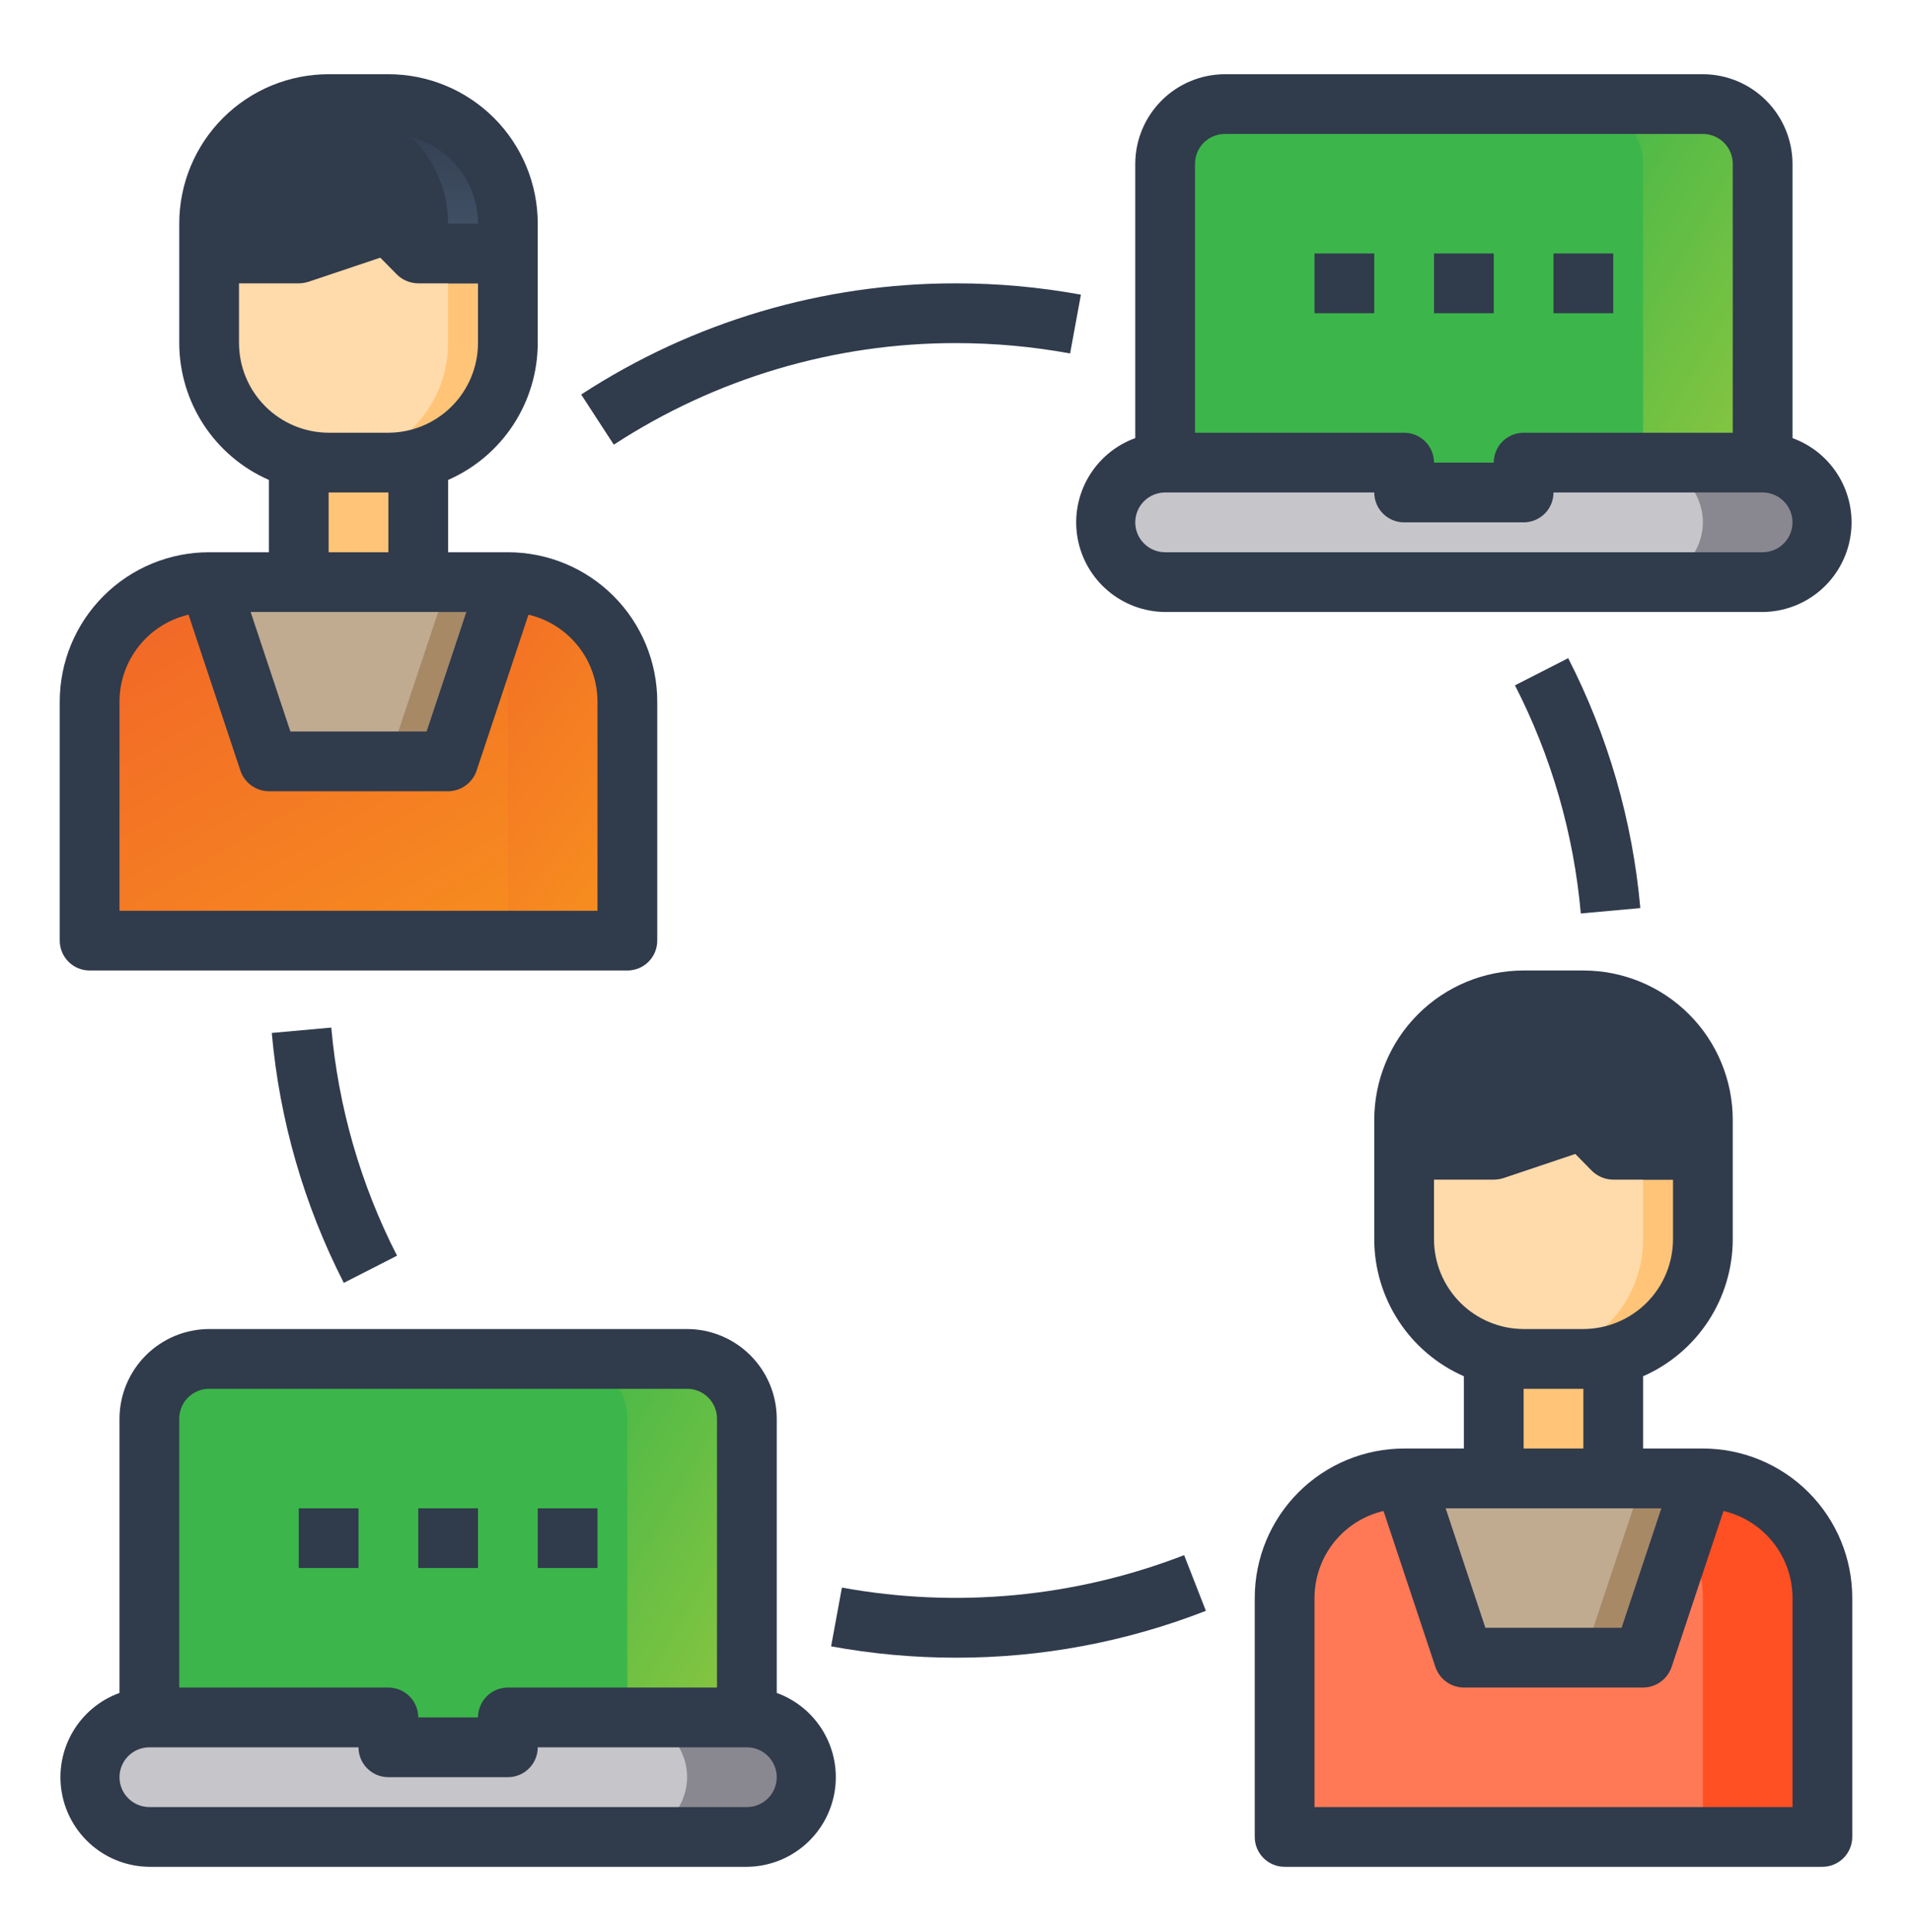 <svg width="97" height="98" viewBox="0 0 97 98" fill="none" xmlns="http://www.w3.org/2000/svg">
<path d="M92.453 81.061V93.186H65.172V81.061C65.172 79.454 65.811 77.912 66.948 76.775C68.085 75.638 69.626 74.999 71.234 74.999L74.266 84.093H83.359L86.391 74.999C87.999 74.999 89.54 75.638 90.677 76.775C91.814 77.912 92.453 79.454 92.453 81.061Z" fill="#FF7956"/>
<path d="M89.422 23.468C90.225 23.47 90.995 23.79 91.563 24.358C92.131 24.926 92.451 25.696 92.453 26.499C92.447 27.301 92.126 28.069 91.559 28.636C90.992 29.203 90.224 29.524 89.422 29.53H59.109C58.306 29.528 57.537 29.208 56.969 28.64C56.401 28.072 56.081 27.302 56.078 26.499C56.084 25.697 56.405 24.929 56.972 24.362C57.54 23.795 58.307 23.474 59.109 23.468H71.234V24.983H77.297V23.468H89.422Z" fill="#C6C5CA"/>
<path d="M89.422 8.312V23.468H77.297V24.983H71.234V23.468H59.109V8.312C59.112 7.508 59.432 6.739 60 6.171C60.568 5.603 61.337 5.283 62.141 5.28H86.391C87.194 5.283 87.963 5.603 88.531 6.171C89.099 6.739 89.419 7.508 89.422 8.312Z" fill="url(#paint0_linear_491_132469)"/>
<path d="M86.391 58.327V62.874C86.39 64.226 85.938 65.539 85.106 66.605C84.274 67.67 83.11 68.427 81.798 68.755C81.318 68.877 80.824 68.938 80.328 68.936H77.297C76.801 68.938 76.307 68.877 75.827 68.755C74.515 68.427 73.351 67.67 72.519 66.605C71.687 65.539 71.235 64.226 71.234 62.874V58.327H75.781L80.328 56.812L81.844 58.327H86.391Z" fill="#FFDAAA"/>
<path d="M86.391 56.812V58.327H81.844L80.328 56.812L75.781 58.327H71.234V56.812C71.234 55.204 71.873 53.662 73.01 52.525C74.147 51.388 75.689 50.749 77.297 50.749H80.328C81.936 50.749 83.478 51.388 84.615 52.525C85.752 53.662 86.391 55.204 86.391 56.812Z" fill="#303B4C"/>
<path d="M86.391 74.999L83.359 84.093H74.266L71.234 74.999H81.844H86.391Z" fill="#C0AB91"/>
<path d="M37.891 87.124C38.694 87.126 39.463 87.447 40.031 88.014C40.599 88.582 40.919 89.352 40.922 90.155C40.916 90.957 40.595 91.725 40.028 92.292C39.46 92.859 38.693 93.181 37.891 93.186H7.578C6.775 93.184 6.005 92.864 5.437 92.296C4.869 91.728 4.549 90.959 4.547 90.155C4.553 89.353 4.874 88.586 5.441 88.018C6.008 87.451 6.776 87.13 7.578 87.124H19.703V88.64H25.766V87.124H37.891Z" fill="#C6C5CA"/>
<path d="M37.891 71.968V87.124H25.766V88.64H19.703V87.124H7.578V71.968C7.581 71.165 7.901 70.395 8.469 69.827C9.037 69.259 9.806 68.939 10.609 68.936H34.859C35.663 68.939 36.432 69.259 37 69.827C37.568 70.395 37.888 71.165 37.891 71.968Z" fill="url(#paint1_linear_491_132469)"/>
<path d="M40.922 90.155C40.916 90.957 40.595 91.725 40.028 92.292C39.46 92.859 38.693 93.181 37.891 93.186H31.828C32.63 93.181 33.398 92.859 33.965 92.292C34.532 91.725 34.853 90.957 34.859 90.155C34.857 89.352 34.537 88.582 33.969 88.014C33.401 87.447 32.631 87.126 31.828 87.124H37.891C38.694 87.126 39.463 87.447 40.031 88.014C40.599 88.582 40.919 89.352 40.922 90.155Z" fill="#898890"/>
<path d="M37.891 71.968V87.124H31.828V71.968C31.826 71.165 31.506 70.395 30.938 69.827C30.37 69.259 29.6 68.939 28.797 68.936H34.859C35.663 68.939 36.432 69.259 37 69.827C37.568 70.395 37.888 71.165 37.891 71.968Z" fill="url(#paint2_linear_491_132469)"/>
<path d="M31.828 35.593V47.718H4.547V35.593C4.547 33.985 5.186 32.443 6.323 31.306C7.459 30.169 9.002 29.53 10.609 29.53L13.641 38.624H22.734L25.766 29.53C27.373 29.53 28.916 30.169 30.052 31.306C31.189 32.443 31.828 33.985 31.828 35.593Z" fill="url(#paint3_linear_491_132469)"/>
<path d="M25.766 12.858V17.405C25.765 18.757 25.313 20.07 24.481 21.136C23.649 22.201 22.485 22.958 21.173 23.286C20.693 23.408 20.199 23.469 19.703 23.468H16.672C16.176 23.469 15.682 23.408 15.202 23.286C13.89 22.958 12.726 22.201 11.894 21.136C11.062 20.07 10.61 18.757 10.609 17.405V12.858H15.156L19.703 11.343L21.219 12.858H25.766Z" fill="#FFDAAA"/>
<path d="M25.766 11.343V12.858H21.219L19.703 11.343L15.156 12.858H10.609V11.343C10.609 9.735 11.248 8.193 12.385 7.056C13.522 5.919 15.064 5.28 16.672 5.28H19.703C21.311 5.28 22.853 5.919 23.99 7.056C25.127 8.193 25.766 9.735 25.766 11.343Z" fill="#303B4C"/>
<path d="M25.766 29.53L22.734 38.624H13.641L10.609 29.53H21.219H25.766Z" fill="#C0AB91"/>
<path d="M92.453 81.061V93.186H86.391V81.061C86.391 79.454 85.752 77.912 84.615 76.775C83.478 75.638 81.936 74.999 80.328 74.999H86.391C87.999 74.999 89.54 75.638 90.677 76.775C91.814 77.912 92.453 79.454 92.453 81.061Z" fill="#FF5023"/>
<path d="M86.391 74.999L83.359 84.093H80.328L83.359 74.999H86.391Z" fill="#A78966"/>
<path d="M86.391 59.843V62.874C86.39 64.226 85.938 65.539 85.106 66.605C84.274 67.67 83.11 68.427 81.798 68.755C81.318 68.877 80.824 68.938 80.328 68.936H77.297C77.793 68.938 78.287 68.877 78.767 68.755C80.079 68.427 81.243 67.67 82.075 66.605C82.907 65.539 83.359 64.226 83.359 62.874V59.843H86.391Z" fill="#FFC477"/>
<path d="M86.391 56.812V59.843H83.359V56.812C83.359 55.204 82.721 53.662 81.584 52.525C80.447 51.388 78.905 50.749 77.297 50.749H80.328C81.936 50.749 83.478 51.388 84.615 52.525C85.752 53.662 86.391 55.204 86.391 56.812Z" fill="#303B4C"/>
<path d="M81.844 68.936V74.999H75.781V68.936L75.827 68.755C76.307 68.877 76.801 68.938 77.297 68.936H80.328C80.824 68.938 81.318 68.877 81.798 68.755L81.844 68.936Z" fill="#FFC477"/>
<path d="M31.828 35.593V47.718H25.766V35.593C25.766 33.985 25.127 32.443 23.99 31.306C22.853 30.169 21.311 29.53 19.703 29.53H25.766C27.373 29.53 28.916 30.169 30.052 31.306C31.189 32.443 31.828 33.985 31.828 35.593Z" fill="url(#paint4_linear_491_132469)"/>
<path d="M25.766 14.374V17.405C25.765 18.757 25.313 20.07 24.481 21.136C23.649 22.201 22.485 22.958 21.173 23.286C20.693 23.408 20.199 23.469 19.703 23.468H16.672C17.168 23.469 17.662 23.408 18.142 23.286C19.454 22.958 20.618 22.201 21.45 21.136C22.282 20.07 22.734 18.757 22.734 17.405V14.374H25.766Z" fill="#FFC477"/>
<path d="M25.766 11.343V14.374H22.734V11.343C22.734 9.735 22.096 8.193 20.959 7.056C19.822 5.919 18.28 5.28 16.672 5.28H19.703C21.311 5.28 22.853 5.919 23.99 7.056C25.127 8.193 25.766 9.735 25.766 11.343Z" fill="url(#paint5_linear_491_132469)"/>
<path d="M25.766 29.53L22.734 38.624H19.703L22.734 29.53H25.766Z" fill="#A78966"/>
<path d="M21.219 23.468V29.53H15.156V23.468L15.202 23.286C15.682 23.408 16.176 23.469 16.672 23.468H19.703C20.199 23.469 20.693 23.408 21.173 23.286L21.219 23.468Z" fill="#FFC477"/>
<path d="M92.453 26.499C92.447 27.301 92.126 28.069 91.559 28.636C90.992 29.203 90.224 29.524 89.422 29.53H83.359C84.162 29.524 84.929 29.203 85.496 28.636C86.063 28.069 86.385 27.301 86.391 26.499C86.388 25.696 86.068 24.926 85.5 24.358C84.932 23.79 84.163 23.47 83.359 23.468H89.422C90.225 23.47 90.995 23.79 91.563 24.358C92.131 24.926 92.451 25.696 92.453 26.499Z" fill="#898890"/>
<path d="M89.422 8.312V23.468H83.359V8.312C83.357 7.508 83.037 6.739 82.469 6.171C81.901 5.603 81.131 5.283 80.328 5.28H86.391C87.194 5.283 87.963 5.603 88.531 6.171C89.099 6.739 89.419 7.508 89.422 8.312Z" fill="url(#paint6_linear_491_132469)"/>
<path d="M86.391 73.483H83.359V69.816C84.709 69.224 85.857 68.253 86.664 67.02C87.471 65.788 87.903 64.347 87.906 62.874V56.812C87.906 54.802 87.108 52.874 85.687 51.453C84.266 50.032 82.338 49.233 80.328 49.233H77.297C75.287 49.233 73.359 50.032 71.938 51.453C70.517 52.874 69.719 54.802 69.719 56.812V62.874C69.722 64.347 70.154 65.788 70.961 67.02C71.768 68.253 72.916 69.224 74.266 69.816V73.483H71.234C69.225 73.483 67.297 74.282 65.876 75.703C64.455 77.124 63.656 79.052 63.656 81.061V93.186C63.656 93.588 63.816 93.974 64.1 94.258C64.384 94.543 64.77 94.702 65.172 94.702H92.453C92.855 94.702 93.241 94.543 93.525 94.258C93.809 93.974 93.969 93.588 93.969 93.186V81.061C93.969 79.052 93.17 77.124 91.749 75.703C90.328 74.282 88.4 73.483 86.391 73.483ZM77.297 52.265H80.328C81.533 52.268 82.687 52.748 83.539 53.6C84.391 54.452 84.871 55.607 84.875 56.812H82.465L81.404 55.735C81.203 55.536 80.951 55.396 80.675 55.332C80.4 55.268 80.112 55.282 79.843 55.372L75.539 56.812H72.75C72.754 55.607 73.234 54.452 74.086 53.6C74.938 52.748 76.092 52.268 77.297 52.265ZM72.75 62.874V59.843H75.781C75.946 59.84 76.109 59.814 76.266 59.767L79.919 58.539L80.768 59.403C81.057 59.682 81.442 59.84 81.844 59.843H84.875V62.874C84.871 64.079 84.391 65.233 83.539 66.085C82.687 66.937 81.533 67.417 80.328 67.421H77.297C76.092 67.417 74.938 66.937 74.086 66.085C73.234 65.233 72.754 64.079 72.75 62.874ZM80.328 70.452V73.483H77.297V70.452H80.328ZM84.284 76.515L82.268 82.577H75.357L73.341 76.515H84.284ZM90.938 91.671H66.688V81.061C66.689 80.039 67.035 79.048 67.671 78.247C68.306 77.446 69.193 76.884 70.189 76.651L72.826 84.578C72.93 84.877 73.125 85.137 73.382 85.321C73.64 85.506 73.949 85.606 74.266 85.608H83.359C83.676 85.606 83.985 85.506 84.243 85.321C84.5 85.137 84.695 84.877 84.799 84.578L87.436 76.651C88.432 76.884 89.319 77.446 89.954 78.247C90.59 79.048 90.936 80.039 90.938 81.061V91.671ZM25.766 28.015H22.734V24.347C24.084 23.755 25.232 22.784 26.039 21.552C26.846 20.319 27.278 18.878 27.281 17.405V11.343C27.281 9.333 26.483 7.405 25.062 5.984C23.64 4.563 21.713 3.765 19.703 3.765H16.672C14.662 3.765 12.735 4.563 11.313 5.984C9.892 7.405 9.094 9.333 9.094 11.343V17.405C9.097 18.878 9.529 20.319 10.336 21.552C11.143 22.784 12.291 23.755 13.641 24.347V28.015H10.609C8.6 28.015 6.672 28.813 5.251 30.234C3.83 31.655 3.031 33.583 3.031 35.593V47.718C3.031 48.12 3.191 48.505 3.475 48.789C3.759 49.074 4.145 49.233 4.547 49.233H31.828C32.23 49.233 32.616 49.074 32.9 48.789C33.184 48.505 33.344 48.12 33.344 47.718V35.593C33.344 33.583 32.545 31.655 31.124 30.234C29.703 28.813 27.776 28.015 25.766 28.015ZM16.672 6.796H19.703C20.908 6.8 22.062 7.28 22.914 8.132C23.766 8.984 24.246 10.138 24.25 11.343H21.84L20.779 10.267C20.578 10.067 20.326 9.928 20.05 9.863C19.775 9.799 19.486 9.813 19.218 9.903L14.914 11.343H12.125C12.129 10.138 12.609 8.984 13.461 8.132C14.313 7.28 15.467 6.8 16.672 6.796ZM12.125 17.405V14.374H15.156C15.321 14.371 15.484 14.346 15.641 14.298L19.294 13.071L20.143 13.934C20.432 14.214 20.817 14.371 21.219 14.374H24.25V17.405C24.246 18.61 23.766 19.765 22.914 20.616C22.062 21.468 20.908 21.948 19.703 21.952H16.672C15.467 21.948 14.313 21.468 13.461 20.616C12.609 19.765 12.129 18.61 12.125 17.405ZM19.703 24.983V28.015H16.672V24.983H19.703ZM23.659 31.046L21.643 37.108H14.732L12.716 31.046H23.659ZM30.312 46.202H6.062V35.593C6.064 34.571 6.41 33.579 7.046 32.778C7.681 31.978 8.568 31.415 9.564 31.182L12.201 39.109C12.305 39.408 12.5 39.668 12.757 39.852C13.015 40.037 13.324 40.137 13.641 40.14H22.734C23.051 40.137 23.36 40.037 23.618 39.852C23.875 39.668 24.07 39.408 24.174 39.109L26.811 31.182C27.807 31.415 28.694 31.978 29.329 32.778C29.965 33.579 30.311 34.571 30.312 35.593V46.202ZM39.406 85.881V71.968C39.403 70.763 38.922 69.609 38.071 68.757C37.219 67.905 36.064 67.424 34.859 67.421H10.609C9.405 67.424 8.25 67.905 7.398 68.757C6.546 69.609 6.066 70.763 6.062 71.968V85.881C5.06 86.245 4.217 86.949 3.682 87.871C3.146 88.793 2.952 89.874 3.132 90.925C3.313 91.976 3.857 92.93 4.67 93.621C5.482 94.311 6.512 94.694 7.578 94.702H37.891C38.957 94.694 39.986 94.311 40.799 93.621C41.612 92.93 42.156 91.976 42.337 90.925C42.517 89.874 42.323 88.793 41.787 87.871C41.251 86.949 40.409 86.245 39.406 85.881ZM9.094 71.968C9.094 71.566 9.253 71.18 9.538 70.896C9.822 70.612 10.207 70.452 10.609 70.452H34.859C35.261 70.452 35.647 70.612 35.931 70.896C36.215 71.18 36.375 71.566 36.375 71.968V85.608H25.766C25.364 85.608 24.978 85.768 24.694 86.052C24.41 86.337 24.25 86.722 24.25 87.124H21.219C21.219 86.722 21.059 86.337 20.775 86.052C20.491 85.768 20.105 85.608 19.703 85.608H9.094V71.968ZM37.891 91.671H7.578C7.176 91.671 6.791 91.511 6.506 91.227C6.222 90.943 6.062 90.557 6.062 90.155C6.062 89.753 6.222 89.368 6.506 89.084C6.791 88.799 7.176 88.64 7.578 88.64H18.188C18.188 89.042 18.347 89.427 18.631 89.711C18.916 89.996 19.301 90.155 19.703 90.155H25.766C26.168 90.155 26.553 89.996 26.837 89.711C27.122 89.427 27.281 89.042 27.281 88.64H37.891C38.293 88.64 38.678 88.799 38.962 89.084C39.247 89.368 39.406 89.753 39.406 90.155C39.406 90.557 39.247 90.943 38.962 91.227C38.678 91.511 38.293 91.671 37.891 91.671Z" fill="#303B4C"/>
<path d="M21.219 76.515H24.25V79.546H21.219V76.515ZM27.281 76.515H30.312V79.546H27.281V76.515ZM15.156 76.515H18.188V79.546H15.156V76.515ZM90.938 22.225V8.312C90.934 7.107 90.454 5.952 89.602 5.1C88.75 4.248 87.595 3.768 86.391 3.765H62.141C60.936 3.768 59.781 4.248 58.929 5.1C58.078 5.952 57.597 7.107 57.594 8.312V22.225C56.591 22.589 55.749 23.293 55.213 24.215C54.677 25.137 54.483 26.218 54.663 27.269C54.844 28.32 55.388 29.274 56.201 29.965C57.014 30.655 58.043 31.038 59.109 31.046H89.422C90.488 31.038 91.518 30.655 92.33 29.965C93.143 29.274 93.687 28.32 93.868 27.269C94.048 26.218 93.854 25.137 93.318 24.215C92.782 23.293 91.94 22.589 90.938 22.225ZM60.625 8.312C60.625 7.91 60.785 7.524 61.069 7.24C61.353 6.956 61.739 6.796 62.141 6.796H86.391C86.793 6.796 87.178 6.956 87.462 7.24C87.747 7.524 87.906 7.91 87.906 8.312V21.952H77.297C76.895 21.952 76.509 22.112 76.225 22.396C75.941 22.68 75.781 23.066 75.781 23.468H72.75C72.75 23.066 72.59 22.68 72.306 22.396C72.022 22.112 71.636 21.952 71.234 21.952H60.625V8.312ZM89.422 28.015H59.109C58.707 28.015 58.322 27.855 58.038 27.571C57.753 27.287 57.594 26.901 57.594 26.499C57.594 26.097 57.753 25.712 58.038 25.427C58.322 25.143 58.707 24.983 59.109 24.983H69.719C69.719 25.385 69.878 25.771 70.163 26.055C70.447 26.339 70.832 26.499 71.234 26.499H77.297C77.699 26.499 78.084 26.339 78.369 26.055C78.653 25.771 78.812 25.385 78.812 24.983H89.422C89.824 24.983 90.209 25.143 90.494 25.427C90.778 25.712 90.938 26.097 90.938 26.499C90.938 26.901 90.778 27.287 90.494 27.571C90.209 27.855 89.824 28.015 89.422 28.015Z" fill="#303B4C"/>
<path d="M72.751 12.858H75.782V15.89H72.751V12.858ZM78.813 12.858H81.844V15.89H78.813V12.858ZM66.688 12.858H69.719V15.89H66.688V12.858ZM17.442 65.079L20.142 63.7C18.296 60.093 17.164 56.164 16.807 52.128L13.788 52.401C14.181 56.823 15.421 61.127 17.442 65.079ZM42.712 80.537L42.164 83.518C44.254 83.901 46.375 84.094 48.5 84.093C52.837 84.1 57.137 83.293 61.177 81.716L60.074 78.891C54.549 81.031 48.541 81.601 42.712 80.537ZM80.198 46.339L83.217 46.066C82.824 41.644 81.581 37.339 79.557 33.388L76.858 34.767C78.706 38.373 79.84 42.302 80.198 46.339ZM48.5 17.405C50.442 17.405 52.379 17.581 54.289 17.93L54.837 14.948C52.747 14.566 50.626 14.373 48.5 14.374C41.749 14.365 35.141 16.325 29.485 20.014L31.14 22.558C36.303 19.189 42.336 17.398 48.5 17.405Z" fill="#303B4C"/>
<defs>
<linearGradient id="paint0_linear_491_132469" x1="89.422" y1="24.983" x2="72.32" y2="-5.011" gradientUnits="userSpaceOnUse">
<stop offset="1" stop-color="#3CB64A"/>
</linearGradient>
<linearGradient id="paint1_linear_491_132469" x1="37.891" y1="88.64" x2="20.789" y2="58.646" gradientUnits="userSpaceOnUse">
<stop offset="1" stop-color="#3CB64A"/>
</linearGradient>
<linearGradient id="paint2_linear_491_132469" x1="37.891" y1="87.124" x2="22.107" y2="78.127" gradientUnits="userSpaceOnUse">
<stop stop-color="#8CC63F"/>
<stop offset="1" stop-color="#3CB64A"/>
</linearGradient>
<linearGradient id="paint3_linear_491_132469" x1="31.828" y1="47.718" x2="15.841" y2="20.379" gradientUnits="userSpaceOnUse">
<stop stop-color="#F7921E"/>
<stop offset="1" stop-color="#F16029"/>
</linearGradient>
<linearGradient id="paint4_linear_491_132469" x1="31.828" y1="47.718" x2="14.154" y2="34.285" gradientUnits="userSpaceOnUse">
<stop stop-color="#F7921E"/>
<stop offset="1" stop-color="#F16029"/>
</linearGradient>
<linearGradient id="paint5_linear_491_132469" x1="21.219" y1="5.28" x2="21.219" y2="14.374" gradientUnits="userSpaceOnUse">
<stop stop-color="#303B4C"/>
<stop offset="1" stop-color="#495971"/>
</linearGradient>
<linearGradient id="paint6_linear_491_132469" x1="89.422" y1="23.468" x2="73.638" y2="14.471" gradientUnits="userSpaceOnUse">
<stop stop-color="#8CC63F"/>
<stop offset="1" stop-color="#3CB64A"/>
</linearGradient>
</defs>
</svg>
